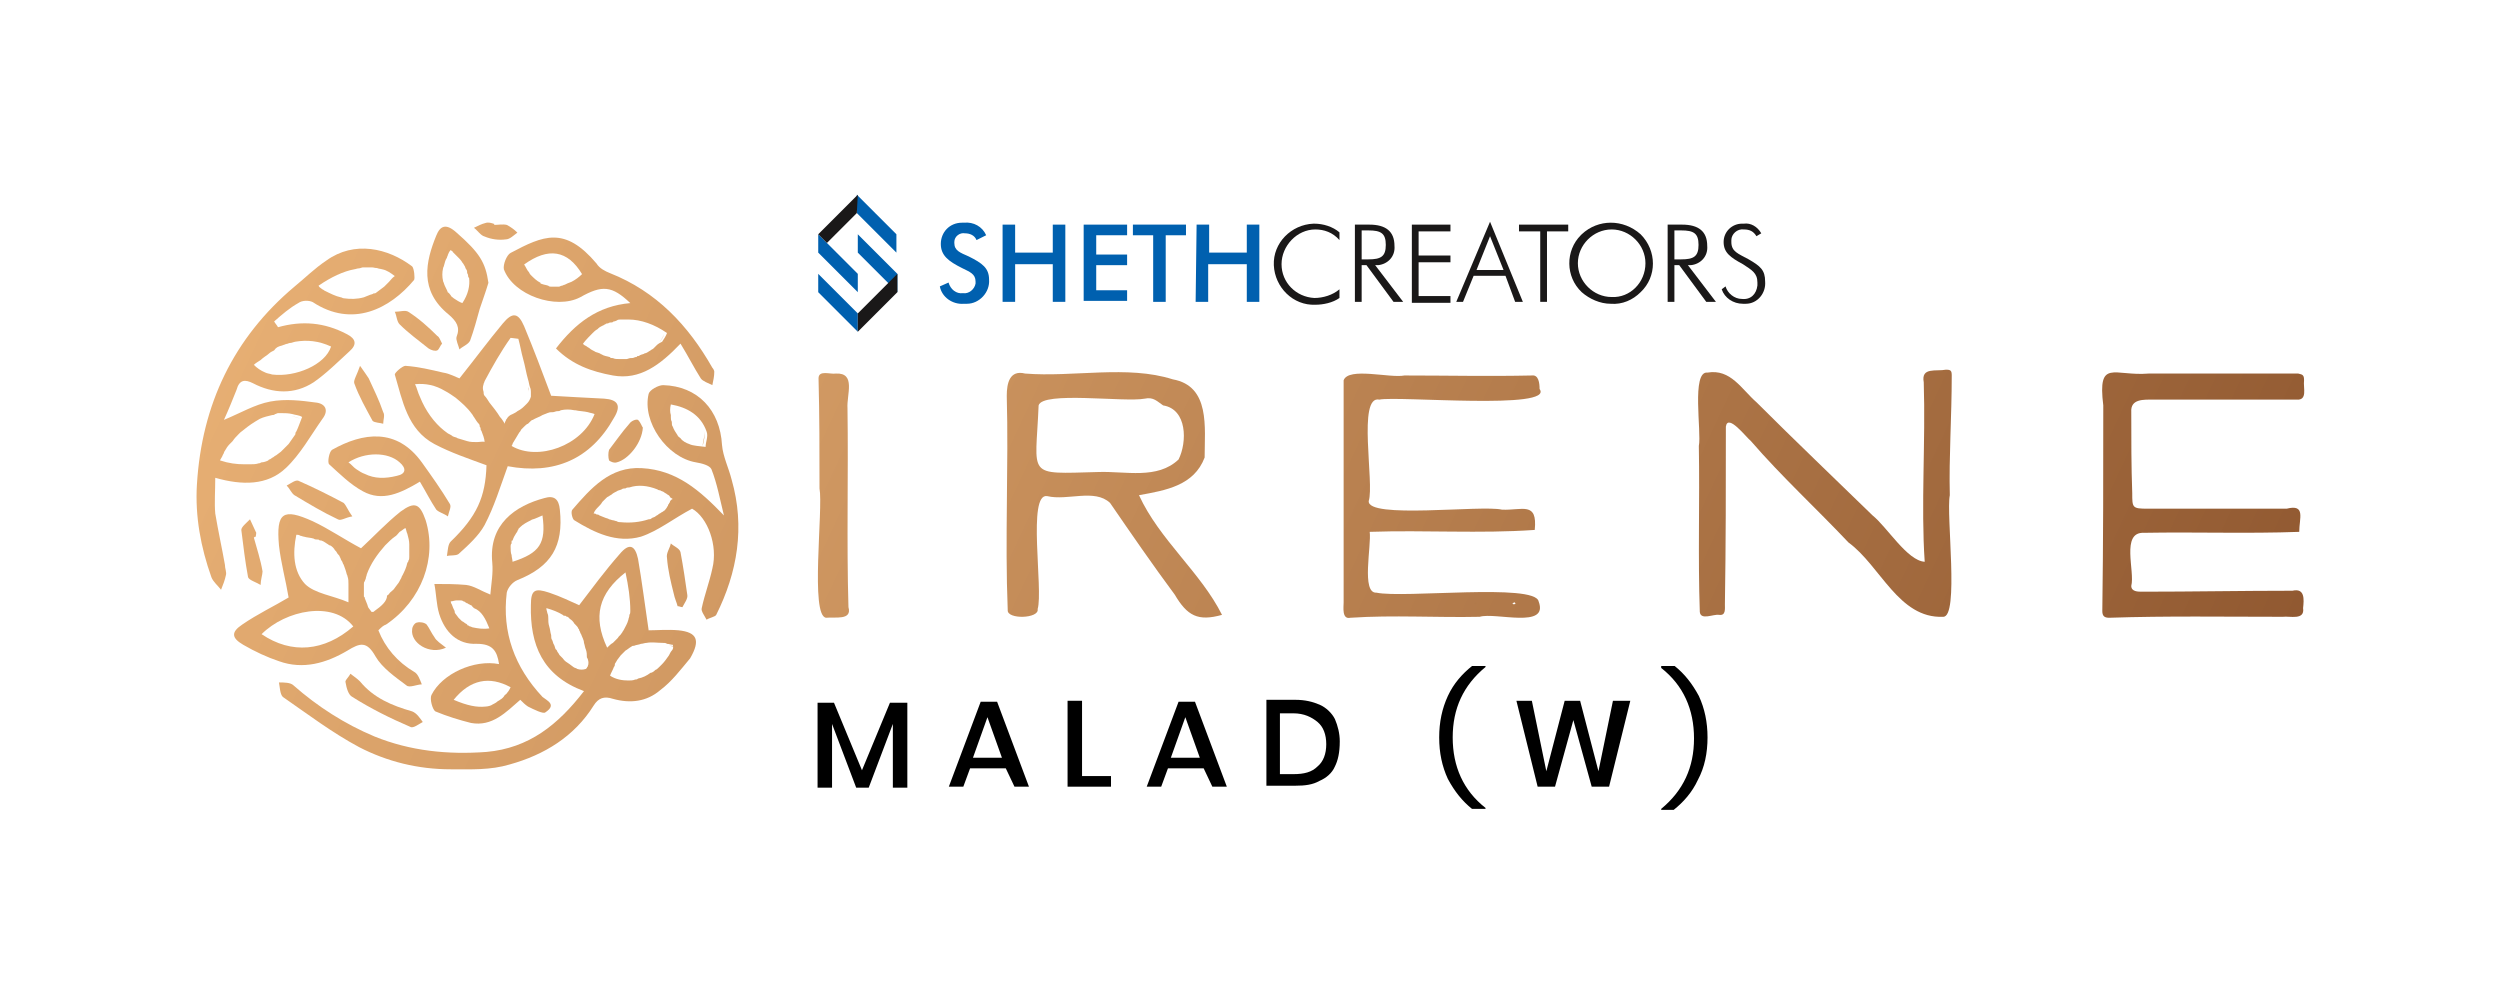 <?xml version="1.0" encoding="utf-8"?>
<!-- Generator: Adobe Illustrator 25.4.1, SVG Export Plug-In . SVG Version: 6.00 Build 0)  -->
<svg version="1.1" id="Layer_1" xmlns="http://www.w3.org/2000/svg" xmlns:xlink="http://www.w3.org/1999/xlink" x="0px" y="0px"
	 viewBox="0 0 259 104" style="enable-background:new 0 0 259 104;" xml:space="preserve">
<style type="text/css">
	.st0{fill:#0060AF;}
	.st1{fill:#1A1818;}
	.st2{fill:url(#SVGID_1_);}
	.st3{fill:url(#SVGID_00000150794002208804934810000010318076418171169422_);}
	.st4{fill:url(#SVGID_00000174604449271824587530000000661830424733533339_);}
	.st5{fill:url(#SVGID_00000181781894755690552090000003444282797806674599_);}
	.st6{fill:url(#SVGID_00000183950524465036105040000000543256141380188860_);}
	.st7{fill:url(#SVGID_00000135683380347870181120000010351388220645785477_);}
	.st8{fill:url(#SVGID_00000060741800849126445610000018404305131009512124_);}
	.st9{fill:url(#SVGID_00000172413187435147798660000011041131195848970920_);}
	.st10{fill:url(#SVGID_00000100343895105372509350000016385224646330734246_);}
	.st11{fill:url(#SVGID_00000124149679309284752670000003563819345144610483_);}
	.st12{fill:url(#SVGID_00000027597857100104964700000002392686283076333727_);}
	.st13{fill:url(#SVGID_00000129172341788332956190000017909363899776803762_);}
	.st14{fill:url(#SVGID_00000165234468713832035950000006071056140303413648_);}
	.st15{fill:url(#SVGID_00000114042032161741084260000010933547487170026164_);}
	.st16{fill:url(#SVGID_00000114042215614968119780000006600139607058556551_);}
	.st17{fill:url(#SVGID_00000075873659994571195760000016457715022743298188_);}
	.st18{fill:url(#SVGID_00000125567299347010987570000001333850310740920452_);}
	.st19{fill:url(#SVGID_00000019652718573072212090000012322279187794091419_);}
	.st20{fill:url(#SVGID_00000134950127989478446040000014657210672763018392_);}
	.st21{fill:url(#SVGID_00000070084679153203826950000010361359484352823472_);}
	.st22{fill:url(#SVGID_00000021083721855718296120000001007593500153026981_);}
	.st23{fill:url(#SVGID_00000090985671076230002020000015837256123054463631_);}
	.st24{fill:url(#SVGID_00000063630982601203106070000001189604949496967359_);}
	.st25{fill:url(#SVGID_00000117644271227865802840000014432234198316722585_);}
	.st26{fill:url(#SVGID_00000004507053128953565200000012392300562637105816_);}
	.st27{fill:url(#SVGID_00000170255639231740011440000005889824838379272360_);}
	.st28{fill:url(#SVGID_00000039825895843109938560000003184927580557283519_);}
	.st29{fill:url(#SVGID_00000125566749888699116110000015793355603884502200_);}
	.st30{fill:url(#SVGID_00000170969655099007670180000006124116053779513241_);}
	.st31{fill:url(#SVGID_00000111905936030623569590000012653239137552317107_);}
	.st32{fill:url(#SVGID_00000032642070575860138850000008941811172475920514_);}
	.st33{fill:url(#SVGID_00000165927095267061298380000016127660920694584754_);}
	.st34{fill:url(#SVGID_00000088838126079074047240000017549207246892746641_);}
	.st35{fill:url(#SVGID_00000132770116584519074710000017460109991221687425_);}
	.st36{fill:url(#SVGID_00000142874411051927605500000012372002379568951980_);}
	.st37{fill:url(#SVGID_00000062160115553088808530000008562243322323183265_);}
	.st38{fill:url(#SVGID_00000107582973413065192240000002199554282562581158_);}
	.st39{fill:url(#SVGID_00000062155509978459240480000014923780971438319516_);}
	.st40{fill:url(#SVGID_00000093167384772400175380000012186341330068938641_);}
	.st41{fill:url(#SVGID_00000094592363427108897140000002926185830385866635_);}
</style>
<g>
	<g id="Group_10" transform="translate(-92.532 -35.929)">
		<g>
			<path id="Path_29" class="st0" d="M185.4,62.1v-1.9l-4.1-4.1V58L185.4,62.1z"/>
			<path id="Path_30" class="st0" d="M181.4,64.3l-4.1-4.1v1.9l4.1,4.1V64.3z"/>
			<path id="Path_31" class="st1" d="M181.4,56.1l-4.1,4.1l0.9,0.9l3.1-3.1L181.4,56.1z"/>
			<path id="Path_32" class="st0" d="M177.3,64.3v1.9l4.1,4.1v-1.9L177.3,64.3z"/>
			<path id="Path_33" class="st0" d="M181.4,62.1l4.1,4.1v-1.9l-4.1-4.1V62.1z"/>
			<path id="Path_34" class="st1" d="M181.4,70.3l4.1-4.1v-1.9l-4.1,4.1V70.3z"/>
		</g>
		<g>
			<path id="Path_35" class="st0" d="M190.8,65.2c0.2,0.7,0.8,1.2,1.5,1.1c0.6,0.1,1.2-0.4,1.3-1c0-0.1,0-0.1,0-0.2
				c0-0.8-0.6-1-1.4-1.4c-1.4-0.7-2.2-1.3-2.2-2.5c0-1.2,0.9-2.2,2.2-2.2c0.1,0,0.1,0,0.2,0c1-0.1,1.9,0.4,2.3,1.3l-1,0.5
				c-0.2-0.5-0.7-0.7-1.2-0.7c-0.5-0.1-1.1,0.3-1.1,0.9c0,0.1,0,0.1,0,0.1c0,0.8,0.6,1,1.5,1.4c1.4,0.7,2.1,1.2,2.1,2.4
				c0.1,1.3-1,2.5-2.3,2.5c-0.1,0-0.3,0-0.3,0c-1.2,0.1-2.3-0.7-2.5-1.8L190.8,65.2z"/>
			<path id="Path_36" class="st0" d="M196.4,59.2h1.3v2.9h3.9v-2.9h1.3v8h-1.3v-3.9h-3.9v3.9h-1.3V59.2z"/>
			<path id="Path_37" class="st0" d="M204.8,59.2h4.5v1.1h-3.2v2h3.2v1.1h-3.2v2.6h3.2v1.1h-4.5V59.2z"/>
			<path id="Path_38" class="st0" d="M213.3,67.2H212v-6.9h-2.1v-1.1h5.5v1.1h-2.1L213.3,67.2z"/>
			<path id="Path_39" class="st0" d="M216.5,59.2h1.3v2.9h3.9v-2.9h1.3v8h-1.3v-3.9h-4v3.9h-1.3L216.5,59.2L216.5,59.2z"/>
			<path id="Path_40" class="st1" d="M228.8,59.7c-1.9,0-3.5,1.7-3.5,3.6c0,1.9,1.5,3.4,3.4,3.5c0.9,0,1.9-0.3,2.6-0.9v0.9
				c-0.7,0.5-1.7,0.7-2.5,0.7c-2.3,0.1-4.2-1.8-4.3-4.1c-0.1-2.3,1.8-4.2,4.1-4.3c0.1,0,0.1,0,0.1,0c0.9,0,1.9,0.3,2.6,0.9v0.8
				C230.6,60,229.7,59.7,228.8,59.7z"/>
			<path id="Path_41" class="st1" d="M236.9,67.2l-2.8-3.8h-0.5v3.8h-0.7v-8h1.5c1.7,0,2.6,0.7,2.6,2.2c0.1,1.1-0.7,1.9-1.7,2
				c-0.1,0-0.2,0-0.3,0l2.9,3.8H236.9z M233.6,62.8h0.7c1.3,0,1.8-0.3,1.8-1.5c0-1.2-0.5-1.5-1.8-1.5h-0.7V62.8z"/>
			<path id="Path_42" class="st1" d="M238.8,59.2h4v0.7h-3.3v2.5h3.3v0.7h-3.3v3.5h3.3v0.7h-4V59.2z"/>
			<path id="Path_43" class="st1" d="M246.9,58.9l3.4,8.3h-0.8l-1-2.7h-3.3l-1.1,2.7h-0.7L246.9,58.9z M248.3,63.9l-1.4-3.5
				l-1.4,3.5H248.3z"/>
			<path id="Path_44" class="st1" d="M252.1,59.9h-2.2v-0.7h5.1v0.7h-2.2v7.3h-0.7L252.1,59.9z"/>
			<path id="Path_45" class="st1" d="M262.5,66.2c-0.8,0.8-1.9,1.3-3.1,1.2c-1.1,0-2.2-0.5-3-1.2c-1.7-1.6-1.7-4.3-0.1-5.9l0.1-0.1
				c1.7-1.6,4.3-1.6,6.1,0C264.2,61.9,264.2,64.6,262.5,66.2C262.5,66.2,262.5,66.2,262.5,66.2z M263,63.2c0-1.9-1.6-3.5-3.5-3.5
				c-1.9,0-3.5,1.6-3.5,3.5c0,1.9,1.6,3.5,3.5,3.5C261.4,66.8,263,65.2,263,63.2L263,63.2L263,63.2z"/>
			<path id="Path_46" class="st1" d="M269.3,67.2l-2.8-3.8H266v3.8h-0.7v-8h1.5c1.7,0,2.6,0.7,2.6,2.2c0.1,1.1-0.7,1.9-1.7,2
				c-0.1,0-0.2,0-0.3,0l2.9,3.8H269.3z M266,62.8h0.7c1.3,0,1.8-0.3,1.8-1.5c0-1.2-0.5-1.5-1.8-1.5H266V62.8z"/>
			<path id="Path_47" class="st1" d="M271.3,65.6c0.2,0.7,0.9,1.3,1.7,1.3c0.9,0.1,1.5-0.5,1.6-1.4c0-0.1,0-0.2,0-0.3
				c0-1-0.6-1.3-1.5-1.9c-1.3-0.7-2-1.2-2-2.3c0-1.1,0.9-1.9,1.9-1.9c0.1,0,0.1,0,0.2,0c0.7-0.1,1.4,0.3,1.8,1l-0.5,0.3
				c-0.3-0.5-0.7-0.7-1.3-0.7c-0.7-0.1-1.3,0.5-1.3,1.1c0,0.1,0,0.1,0,0.2c0,1,0.7,1.2,1.8,1.8c1.2,0.7,1.7,1.1,1.7,2.3
				c0.1,1.2-0.8,2.3-2,2.3c-0.1,0-0.2,0-0.3,0c-1,0-1.9-0.6-2.2-1.5L271.3,65.6z"/>
		</g>
	</g>
	<g>
		<g>
			
				<linearGradient id="SVGID_1_" gradientUnits="userSpaceOnUse" x1="22.012" y1="133.197" x2="235.228" y2="33.169" gradientTransform="matrix(1 0 0 -1 0 106)">
				<stop  offset="0" style="stop-color:#F2BA7C"/>
				<stop  offset="1" style="stop-color:#915931"/>
			</linearGradient>
			<path class="st2" d="M202,51.3c-0.4,2,1,12.7-0.7,12.6c-4.6,0.2-6.5-5.3-9.8-7.7c-3.3-3.5-6.9-6.8-10.1-10.5
				c-0.5-0.4-2.4-2.9-2.6-1.5c0,6.1,0,12.2-0.1,18.4c0,0.5,0.1,1.2-0.6,1.1c-0.6-0.1-1.9,0.6-2-0.3c-0.2-5.7,0-11.5-0.1-17.2
				c0.3-1.4-0.8-7.8,0.9-7.6c2.4-0.4,3.5,1.7,5.1,3.1c4,4,8,7.8,12,11.7c1.5,1.2,3.6,4.7,5.4,4.8c-0.4-5.8,0.1-12.4-0.1-18.6
				c-0.3-1.6,1.3-1.1,2.3-1.3c0.5,0,0.6,0.1,0.6,0.6C202.2,43.2,201.9,47.4,202,51.3L202,51.3z"/>
			
				<linearGradient id="SVGID_00000119812428753638299150000016128021707574567870_" gradientUnits="userSpaceOnUse" x1="9.859" y1="102.997" x2="225.055" y2="2.041" gradientTransform="matrix(1 0 0 -1 0 106)">
				<stop  offset="0" style="stop-color:#F2BA7C"/>
				<stop  offset="1" style="stop-color:#915931"/>
			</linearGradient>
			<path style="fill:url(#SVGID_00000119812428753638299150000016128021707574567870_);" d="M118,51.3c2.1,4.6,6.4,8,8.6,12.4
				c-2.5,0.7-3.6,0.1-4.9-2.1c-2.3-3.1-4.5-6.3-6.7-9.5c-1.6-1.5-4.4-0.2-6.5-0.7c-2.1-0.4-0.4,9.7-1,11.7c0.2,1-3.2,1.1-3.1,0.1
				c-0.3-7.4,0.1-14.9-0.1-22.2c0-1.3,0.3-2.7,1.9-2.3c5,0.4,10.6-0.9,15.3,0.6c3.9,0.7,3.3,5,3.3,8.1
				C123.7,50.3,120.8,50.8,118,51.3z M113.8,48.9C113.8,48.9,113.8,48.9,113.8,48.9c2.8-0.1,6.1,0.8,8.3-1.3
				c0.9-1.8,0.9-5.2-1.6-5.6c-0.6-0.4-1-0.9-1.9-0.7c-2.1,0.4-10.6-0.8-11,0.7C107.3,49.5,106.2,49.1,113.8,48.9z"/>
			
				<linearGradient id="SVGID_00000025427938502658442020000011949233926492679305_" gradientUnits="userSpaceOnUse" x1="26.922" y1="149.184" x2="241.183" y2="48.666" gradientTransform="matrix(1 0 0 -1 0 106)">
				<stop  offset="0" style="stop-color:#F2BA7C"/>
				<stop  offset="1" style="stop-color:#915931"/>
			</linearGradient>
			<path style="fill:url(#SVGID_00000025427938502658442020000011949233926492679305_);" d="M238.2,55.1c-5.4,0.2-10.7,0-16.1,0.1
				c-2.4-0.1-0.9,4-1.3,5.5c0,0.6,0.7,0.6,1.1,0.6c5.2,0,10.4-0.1,15.6-0.1c1.3-0.3,1.2,0.9,1.1,1.8c0.2,1.3-1.4,0.8-2.1,0.9
				c-6,0-12-0.1-18,0.1c-0.5,0-0.7-0.2-0.7-0.7c0.1-7.1,0.1-14.2,0.1-21.3c-0.6-4.9,1.1-3,4.7-3.3c5.2,0,10.4,0,15.5,0
				c0.5,0.1,0.6,0.2,0.6,0.7c-0.1,0.8,0.4,2.1-0.8,2c-4.9,0-9.8,0-14.8,0c-1,0-2.4-0.1-2.3,1.3c0,2.8,0,5.6,0.1,8.4
				c0,1.5,0,1.6,1.6,1.6c4.8,0,9.7,0,14.4,0C238.9,52.2,238.2,53.7,238.2,55.1z"/>
			
				<linearGradient id="SVGID_00000062897361798197700590000016427961518142484893_" gradientUnits="userSpaceOnUse" x1="15.431" y1="117.351" x2="229.567" y2="16.892" gradientTransform="matrix(1 0 0 -1 0 106)">
				<stop  offset="0" style="stop-color:#F2BA7C"/>
				<stop  offset="1" style="stop-color:#915931"/>
			</linearGradient>
			<path style="fill:url(#SVGID_00000062897361798197700590000016427961518142484893_);" d="M159,54.9c-5.7,0.4-11.4,0-17.1,0.2
				c0.2,1.4-0.9,6.4,0.7,6.3c2.8,0.6,16.4-1,16.8,0.9c1.1,2.9-4.5,1.1-6.1,1.6c-4.5,0.1-8.9-0.2-13.4,0.1c-0.9,0.2-0.7-1.1-0.7-1.6
				c0-7.7,0-15.3,0-23c0.5-1.4,4.8-0.2,6.3-0.5c4.4,0,8.8,0.1,13.2,0c0.7-0.1,0.8,0.8,0.8,1.4c1.6,2.2-14.7,0.7-16.6,1.1
				c-2.3-0.5-0.5,8.7-1.1,10.5c-0.2,1.9,11.7,0.4,13.8,0.9C157.7,52.9,159.3,51.9,159,54.9z M157,62.5c-0.1-0.1-0.1-0.1-0.1-0.1
				c-0.1,0-0.1,0.1-0.2,0.1c0,0.1,0.1,0.1,0.1,0.1C156.9,62.6,157,62.6,157,62.5z"/>
			
				<linearGradient id="SVGID_00000109026700491025418950000003689113499210337168_" gradientUnits="userSpaceOnUse" x1="6.712" y1="91.971" x2="221.597" y2="-8.839" gradientTransform="matrix(1 0 0 -1 0 106)">
				<stop  offset="0" style="stop-color:#F2BA7C"/>
				<stop  offset="1" style="stop-color:#915931"/>
			</linearGradient>
			<path style="fill:url(#SVGID_00000109026700491025418950000003689113499210337168_);" d="M84.9,50.6c0-3.8,0-7.6-0.1-11.4
				c0-0.9,1.2-0.4,1.8-0.5c2.1-0.1,1.1,2.2,1.2,3.6c0.1,6.9-0.1,13.8,0.1,20.6c0.4,1.4-1.4,1-2.3,1.1C83.9,63.9,85.3,52.7,84.9,50.6
				L84.9,50.6z"/>
			
				<linearGradient id="SVGID_00000048493998142775754510000000930240673054571650_" gradientUnits="userSpaceOnUse" x1="7.621" y1="111.663" x2="223.28" y2="10.489" gradientTransform="matrix(1 0 0 -1 0 106)">
				<stop  offset="0" style="stop-color:#F2BA7C"/>
				<stop  offset="1" style="stop-color:#915931"/>
			</linearGradient>
			<path style="fill:url(#SVGID_00000048493998142775754510000000930240673054571650_);" d="M153,62.5c-0.1,0-0.1,0.1-0.2,0.1
				c0,0-0.1-0.1-0.1-0.1c0.1,0,0.1-0.1,0.2-0.1C153,62.4,153,62.5,153,62.5z"/>
		</g>
	</g>
	<g>
		
			<linearGradient id="SVGID_00000133526222927469516870000002282050232997644701_" gradientUnits="userSpaceOnUse" x1="-6.549" y1="80.16" x2="233.171" y2="-32.301" gradientTransform="matrix(1 0 0 -1 0 106)">
			<stop  offset="0" style="stop-color:#F2BA7C"/>
			<stop  offset="1" style="stop-color:#915931"/>
		</linearGradient>
		<path style="fill:url(#SVGID_00000133526222927469516870000002282050232997644701_);" d="M42.7,27.6c-2.5-1.9-6-2.7-8.9-0.6
			c-1.2,0.8-2.2,1.8-3.3,2.7c-6.3,5.3-9.6,12.2-10.1,20.5c-0.2,3.3,0.4,6.5,1.5,9.6c0.2,0.5,0.7,0.9,1,1.3c0.2-0.5,0.4-1,0.5-1.5
			c0.1-0.3-0.1-0.7-0.1-1.1c-0.3-1.7-0.7-3.5-1-5.3c-0.1-1.1,0-2.3,0-3.7c2.8,0.8,5.4,0.8,7.3-1c1.5-1.4,2.6-3.4,3.8-5.1
			c0.7-0.9,0.3-1.6-0.7-1.7c-1.5-0.2-3.1-0.4-4.7-0.1c-1.6,0.3-3.1,1.2-4.8,1.9c0.5-1.1,0.9-2.1,1.3-3.1c0.3-1.1,0.9-1.1,1.7-0.7
			c2.1,1.1,4.3,1.2,6.3-0.1c1.3-0.9,2.5-2.1,3.7-3.2c0.8-0.7,0.7-1.3-0.3-1.8c-2.3-1.2-4.6-1.4-7.1-0.7c-0.1-0.2-0.3-0.4-0.4-0.6
			c0.8-0.7,1.6-1.4,2.5-1.9c0.4-0.3,1.1-0.3,1.5-0.1c4.1,2.7,8,0.7,10.5-2.3C43,28.8,42.9,27.8,42.7,27.6z M23.1,47.1
			c0.1-0.1,0.1-0.3,0.2-0.4c0.1-0.2,0.3-0.5,0.5-0.7c0.1-0.1,0.2-0.2,0.3-0.3c0.2-0.3,0.4-0.5,0.6-0.7c0.1-0.1,0.1-0.1,0.2-0.2
			c0.5-0.4,1-0.8,1.5-1.1c0.2-0.1,0.3-0.2,0.5-0.3c0.4-0.2,0.9-0.3,1.3-0.4c0.1,0,0.2,0,0.3-0.1c0.1,0,0.2-0.1,0.3-0.1s0.3,0,0.4,0
			c0.3,0,0.7,0,1.1,0.1c0.3,0.1,0.7,0.1,1,0.3c-0.2,0.5-0.4,1.1-0.6,1.5c-0.1,0.1-0.1,0.2-0.1,0.3c-0.2,0.3-0.5,0.7-0.7,1
			c-0.1,0.1-0.1,0.1-0.2,0.2c-0.2,0.2-0.4,0.4-0.6,0.6c-0.1,0.1-0.3,0.2-0.4,0.3c-0.1,0.1-0.2,0.1-0.3,0.2c-0.1,0.1-0.2,0.1-0.3,0.2
			c-0.1,0.1-0.3,0.1-0.3,0.2c-0.2,0.1-0.5,0.2-0.7,0.2c-0.1,0-0.1,0.1-0.3,0.1c-0.3,0.1-0.6,0.1-0.9,0.1c-0.2,0-0.4,0-0.6,0
			c-0.8,0-1.6-0.1-2.5-0.4C22.8,47.6,23,47.4,23.1,47.1z M29.2,35.8c0.5-0.2,0.9-0.3,1.4-0.4c1.2-0.2,2.4-0.1,3.7,0.5
			c-0.6,1.9-3.7,3.2-6.1,2.9c-0.3-0.1-0.5-0.1-0.7-0.2l0,0c-0.5-0.2-0.9-0.5-1.2-0.8l0,0c0.2-0.2,0.4-0.3,0.7-0.5
			c0.3-0.3,0.7-0.5,0.9-0.7c0.1-0.1,0.3-0.2,0.5-0.3C28.6,36,28.8,35.9,29.2,35.8z M40.3,29.2c-0.1,0.1-0.2,0.2-0.3,0.3
			c-0.1,0.1-0.1,0.1-0.2,0.2c-0.3,0.2-0.5,0.4-0.8,0.6c-0.1,0.1-0.2,0.1-0.3,0.1c-0.1,0.1-0.3,0.1-0.5,0.2c-0.2,0.1-0.3,0.1-0.5,0.2
			C37,31,36.3,31,35.6,30.9c-0.1,0-0.2-0.1-0.3-0.1c-0.5-0.1-1.1-0.4-1.7-0.7c-0.1-0.1-0.2-0.1-0.3-0.2s-0.2-0.1-0.3-0.3
			c1.3-0.9,2.6-1.5,3.7-1.7c0.1,0,0.3-0.1,0.5-0.1c0.1,0,0.3-0.1,0.4-0.1c0.3,0,0.6,0,0.9,0c0.3,0,0.7,0.1,1.1,0.2
			c0.5,0.1,0.9,0.4,1.3,0.7C40.6,28.8,40.5,29,40.3,29.2z"/>
		
			<linearGradient id="SVGID_00000015333867210279433030000017655707812444018599_" gradientUnits="userSpaceOnUse" x1="-11.905" y1="68.743" x2="227.814" y2="-43.718" gradientTransform="matrix(1 0 0 -1 0 106)">
			<stop  offset="0" style="stop-color:#F2BA7C"/>
			<stop  offset="1" style="stop-color:#915931"/>
		</linearGradient>
		<path style="fill:url(#SVGID_00000015333867210279433030000017655707812444018599_);" d="M70.3,65.3c-1.1-0.1-2.3,0-3.1,0
			c-0.4-2.7-0.7-5.1-1.1-7.4c-0.3-1.4-0.9-1.7-1.9-0.5c-1.5,1.7-2.9,3.6-4.2,5.3c-0.9-0.4-1.9-0.9-3.1-1.3c-1.5-0.5-1.9-0.3-1.9,1.3
			c-0.1,4.1,1.2,7.3,5.5,8.9c-2.7,3.5-5.7,5.9-10.1,6.3c-4,0.3-7.9-0.1-11.6-1.6c-3.1-1.3-5.9-3.1-8.4-5.3c-0.3-0.3-1-0.3-1.5-0.3
			c0.1,0.5,0.1,1.2,0.4,1.5c2.6,1.8,5.1,3.7,7.9,5.2c2.9,1.5,6.1,2.3,9.5,2.3c2.1,0,4.1,0.1,6.1-0.5c3.6-1,6.7-2.9,8.7-6.1
			c0.5-0.8,1.1-1,2-0.7c1.8,0.5,3.5,0.3,4.9-0.9c1.2-0.9,2.1-2.1,3.1-3.3C72.6,66.3,72.2,65.5,70.3,65.3z M60.9,69
			c0,0.1-0.1,0.1-0.1,0.2c0,0,0,0-0.1,0.1c-0.3,0.1-0.6,0.1-0.9,0c-0.1-0.1-0.3-0.1-0.4-0.2c-0.1-0.1-0.3-0.2-0.4-0.3
			c-0.3-0.2-0.5-0.3-0.7-0.6c-0.1-0.1-0.2-0.2-0.3-0.3c-0.1-0.1-0.1-0.2-0.2-0.3c-0.1-0.1-0.1-0.3-0.2-0.3c-0.1-0.1-0.1-0.3-0.2-0.5
			c-0.1-0.1-0.1-0.3-0.2-0.5c-0.1-0.1-0.1-0.3-0.1-0.5c-0.1-0.3-0.1-0.6-0.2-0.9c-0.1-0.3-0.1-0.6-0.1-0.9c0-0.1,0-0.3-0.1-0.5
			c0-0.1-0.1-0.3-0.1-0.5l0,0c0.7,0.2,1.2,0.4,1.7,0.7c0.1,0.1,0.1,0.1,0.3,0.1c0.1,0.1,0.1,0.1,0.2,0.1C58.9,64,59,64,59,64.1
			c0.2,0.1,0.4,0.3,0.5,0.5c0,0,0.1,0.1,0.1,0.1c0.1,0.1,0.3,0.3,0.3,0.4c0.1,0.1,0.1,0.1,0.1,0.2c0.1,0.1,0.1,0.3,0.2,0.4
			c0.1,0.3,0.3,0.6,0.3,0.9c0.1,0.3,0.1,0.5,0.2,0.7c0.1,0.3,0.1,0.5,0.1,0.8C61,68.4,61,68.8,60.9,69z M64.8,59.3
			c0.3,1.4,0.5,2.7,0.5,4c0,0.1,0,0.3-0.1,0.4c0,0.1,0,0.1,0,0.1c0,0.1-0.1,0.3-0.1,0.4c-0.1,0.4-0.3,0.7-0.5,1.1
			c-0.1,0.1-0.1,0.2-0.2,0.3c-0.1,0.2-0.3,0.3-0.4,0.5c-0.1,0.1-0.3,0.3-0.5,0.5l0,0c-0.2,0.1-0.4,0.3-0.6,0.5
			C61.4,63.9,62,61.5,64.8,59.3z M69.6,67.4c-0.1,0.1-0.2,0.3-0.3,0.5c-0.2,0.3-0.5,0.7-0.7,0.9c-0.1,0.1-0.2,0.2-0.3,0.3
			c-0.1,0.1-0.3,0.3-0.4,0.3c-0.1,0.1-0.3,0.3-0.5,0.3c-0.4,0.3-0.8,0.5-1.3,0.6c-0.1,0.1-0.2,0.1-0.3,0.1c-0.2,0.1-0.5,0.1-0.7,0.1
			c-0.6,0-1.3-0.1-1.9-0.5c0.1-0.3,0.3-0.6,0.4-0.9c0.1-0.1,0.1-0.2,0.1-0.3c0-0.1,0.1-0.1,0.1-0.2c0.1-0.1,0.1-0.2,0.2-0.3
			c0.1-0.1,0.2-0.3,0.3-0.4c0.1-0.1,0.1-0.1,0.2-0.2c0.1-0.1,0.2-0.2,0.3-0.3c0.2-0.1,0.4-0.3,0.6-0.4c0.1-0.1,0.2-0.1,0.3-0.1
			c0.2-0.1,0.5-0.1,0.7-0.2c0.2,0,0.4-0.1,0.6-0.1c0.5-0.1,1.1,0,1.6,0c0.2,0,0.4,0,0.5,0.1c0.2,0,0.4,0.1,0.6,0.1l0,0
			C69.8,67.1,69.7,67.3,69.6,67.4z"/>
		
			<linearGradient id="SVGID_00000051343065816263037480000000531653525122975148_" gradientUnits="userSpaceOnUse" x1="-3.757" y1="86.112" x2="235.963" y2="-26.349" gradientTransform="matrix(1 0 0 -1 0 106)">
			<stop  offset="0" style="stop-color:#F2BA7C"/>
			<stop  offset="1" style="stop-color:#915931"/>
		</linearGradient>
		<path style="fill:url(#SVGID_00000051343065816263037480000000531653525122975148_);" d="M62.6,41.3c-1.9-0.1-3.9-0.2-5.5-0.3
			c-0.9-2.4-1.8-4.8-2.8-7.2c-0.6-1.4-1.2-1.5-2.2-0.3c-1.5,1.8-2.9,3.7-4.5,5.7c-0.3-0.1-1-0.5-1.7-0.6c-1.3-0.3-2.5-0.6-3.9-0.7
			c-0.3,0-1.1,0.7-1.1,0.9c0.8,2.7,1.3,5.7,4.1,7.2c1.7,0.9,3.5,1.5,5.4,2.2c-0.1,3.3-1,5.3-3.7,7.9c-0.3,0.3-0.3,0.9-0.4,1.5
			c0.4-0.1,0.9,0,1.2-0.2c1-0.9,2.1-1.9,2.7-3c1-1.9,1.6-3.9,2.4-6.1c4.8,0.9,8.6-0.7,11-5C64.4,42,64,41.4,62.6,41.3z M49.4,45.8
			c-0.3,0-0.7,0-1-0.1c-0.3-0.1-0.7-0.2-1-0.3c-0.1-0.1-0.3-0.1-0.5-0.2c-0.1-0.1-0.3-0.2-0.5-0.3c-0.1-0.1-0.3-0.2-0.4-0.3
			c-1-0.8-1.9-2-2.5-3.5c-0.2-0.4-0.3-0.9-0.5-1.3l0,0c1.1-0.1,2.1,0.1,3.1,0.7c0.4,0.2,0.8,0.5,1.1,0.7c0.6,0.5,1.2,1,1.7,1.7
			c0.1,0.1,0.1,0.2,0.2,0.3c0.2,0.3,0.3,0.5,0.5,0.7c0.1,0.1,0.1,0.2,0.1,0.3c0.1,0.1,0.1,0.2,0.1,0.3c0,0.1,0.1,0.1,0.1,0.2
			c0.1,0.3,0.3,0.7,0.3,1.1C50.1,45.7,49.7,45.8,49.4,45.8z M52.5,43.4c-0.1,0.1-0.1,0.1-0.1,0.2c-0.1,0.1-0.1,0.2-0.1,0.3
			c-0.2-0.3-0.3-0.5-0.5-0.7c-0.3-0.5-0.7-1-1.1-1.5c-0.2-0.3-0.3-0.5-0.5-0.7c-0.1-0.1-0.1-0.3-0.1-0.4c-0.1-0.3-0.1-0.5,0-0.8
			c0-0.1,0.1-0.2,0.1-0.3c0.8-1.5,1.7-3.1,2.7-4.5l0.8,0.1c0.2,0.7,0.3,1.4,0.5,2.1s0.3,1.4,0.5,2.1c0.1,0.3,0.1,0.5,0.2,0.8
			c0.1,0.2,0.1,0.4,0.1,0.5c0,0.1,0,0.2,0,0.3s0,0.1,0,0.2c-0.1,0.3-0.2,0.5-0.4,0.7l-0.1,0.1c-0.3,0.3-0.5,0.5-0.9,0.7
			c-0.1,0.1-0.3,0.2-0.5,0.3C52.8,43,52.6,43.2,52.5,43.4z M53,46.2L53,46.2c0.1-0.1,0.1-0.3,0.2-0.4c0.1-0.2,0.2-0.3,0.3-0.5
			c0.1-0.2,0.2-0.3,0.3-0.5c0.1-0.1,0.1-0.1,0.2-0.3c0.1-0.1,0.2-0.2,0.3-0.3c0.1-0.1,0.3-0.3,0.4-0.3c0.1-0.1,0.1-0.1,0.2-0.2
			c0.1-0.1,0.2-0.2,0.3-0.2c0.3-0.2,0.7-0.3,1-0.5c0.2-0.1,0.3-0.1,0.5-0.2s0.4-0.1,0.6-0.1c0.1,0,0.3-0.1,0.4-0.1s0.3,0,0.4-0.1
			c0.5-0.1,0.9-0.1,1.4,0c0,0,0.1,0,0.1,0c0.4,0.1,0.9,0.1,1.3,0.2c0.3,0.1,0.5,0.1,0.7,0.2C60.3,46.2,55.7,47.8,53,46.2z"/>
		
			<linearGradient id="SVGID_00000008857693564324170120000009466227553758697100_" gradientUnits="userSpaceOnUse" x1="-12.178" y1="68.162" x2="227.542" y2="-44.299" gradientTransform="matrix(1 0 0 -1 0 106)">
			<stop  offset="0" style="stop-color:#F2BA7C"/>
			<stop  offset="1" style="stop-color:#915931"/>
		</linearGradient>
		<path style="fill:url(#SVGID_00000008857693564324170120000009466227553758697100_);" d="M42.9,69.6c-1.7-1-3-2.5-3.7-4.3
			c0.3-0.3,0.5-0.5,0.8-0.6c3.7-2.5,5.3-6.9,4.1-10.8c-0.6-1.7-1.1-2-2.6-0.9c-1.5,1.2-2.8,2.6-4.1,3.8c-1.7-0.9-3.3-2-5-2.8
			c-3.1-1.4-3.8-0.9-3.5,2.5c0.2,1.8,0.7,3.6,1,5.4c-1.5,0.9-3.2,1.7-4.8,2.8c-1.2,0.8-1.1,1.4,0.1,2.1c1.2,0.7,2.5,1.3,3.7,1.7
			c2.5,0.9,4.9,0.2,7.1-1.1c1.3-0.8,2-1,2.9,0.6c0.7,1.2,2,2.1,3.2,3c0.3,0.3,1.1-0.1,1.6-0.1C43.5,70.4,43.3,69.8,42.9,69.6z
			 M30.7,55.4c0.1,0,0.3,0,0.4,0.1c0.1,0,0.3,0.1,0.4,0.1c0.3,0.1,0.7,0.1,1,0.2c0.1,0.1,0.3,0.1,0.5,0.1c0.1,0.1,0.2,0.1,0.3,0.1
			c0.3,0.1,0.5,0.3,0.7,0.4c0.1,0.1,0.1,0.1,0.2,0.1c0.2,0.1,0.4,0.3,0.5,0.5c0,0,0.1,0.1,0.1,0.1c0.1,0.1,0.1,0.2,0.2,0.3
			c0.1,0.1,0.2,0.2,0.2,0.3c0.1,0.1,0.1,0.3,0.2,0.4c0.1,0.1,0.1,0.3,0.2,0.4c0.1,0.3,0.2,0.5,0.3,0.9c0,0.1,0.1,0.2,0.1,0.3
			c0.1,0.3,0.1,0.5,0.1,0.8c0,0.1,0,0.2,0,0.3c0,0.5,0,1,0,1.6c-1.6-0.7-3.5-0.9-4.5-1.9C30.4,59.2,30.3,57.3,30.7,55.4z M27.1,65.7
			c2.5-2.5,7.4-3.5,9.5-0.8C33.6,67.5,30.2,67.8,27.1,65.7z M38.8,63.3c-0.1,0.1-0.1,0.1-0.3,0.1l0,0c-0.1-0.1-0.2-0.3-0.3-0.4
			c-0.1-0.1-0.1-0.3-0.2-0.5c-0.1-0.2-0.1-0.3-0.2-0.5c0-0.1,0-0.1-0.1-0.2c0-0.1,0-0.2,0-0.3c0-0.1,0-0.3,0-0.3c0-0.1,0-0.3,0-0.4
			c0-0.1,0-0.2,0-0.3c0-0.1,0-0.2,0.1-0.3c0-0.1,0.1-0.2,0.1-0.3c0-0.1,0.1-0.3,0.1-0.4c0.4-1.1,1.1-2.1,1.9-3
			c0.3-0.3,0.7-0.7,1-0.9c0.2-0.1,0.3-0.3,0.5-0.5c0.2-0.1,0.4-0.3,0.6-0.4c0.1,0.2,0.1,0.4,0.2,0.6c0.1,0.4,0.2,0.7,0.2,1.1
			c0,0.4,0,0.8,0,1.2c0,0,0,0,0,0.1l0,0c0,0.1,0,0.3-0.1,0.4l0,0c0,0.1,0,0.1-0.1,0.2c-0.1,0.5-0.3,0.9-0.5,1.3
			c-0.1,0.1-0.1,0.3-0.2,0.4c-0.1,0.2-0.2,0.4-0.3,0.5c-0.1,0.1-0.2,0.3-0.3,0.4c-0.1,0.2-0.3,0.3-0.5,0.5c-0.1,0.1-0.1,0.2-0.3,0.3
			C40.1,62.3,39.5,62.8,38.8,63.3z"/>
		
			<linearGradient id="SVGID_00000127752817841927886800000000916982530864773786_" gradientUnits="userSpaceOnUse" x1="-2.555" y1="88.674" x2="237.164" y2="-23.787" gradientTransform="matrix(1 0 0 -1 0 106)">
			<stop  offset="0" style="stop-color:#F2BA7C"/>
			<stop  offset="1" style="stop-color:#915931"/>
		</linearGradient>
		<path style="fill:url(#SVGID_00000127752817841927886800000000916982530864773786_);" d="M75.8,49.7c-0.3-1.2-0.9-2.4-1-3.6
			c-0.2-3.6-2.5-6.1-6.1-6.2c-0.5,0-1.4,0.5-1.5,0.9c-0.7,2.9,1.9,6.6,4.9,7.1c0.6,0.1,1.4,0.3,1.6,0.7c0.6,1.5,0.9,3.2,1.3,4.8
			c-2.5-2.6-4.9-4.7-8.5-4.9c-3.3-0.2-5.3,2.1-7.2,4.3c-0.2,0.2,0,1,0.2,1.1c2.1,1.3,4.4,2.4,6.9,1.7c1.8-0.6,3.4-1.9,5.3-2.9
			c1.6,0.9,2.7,3.8,2.1,6.2c-0.3,1.4-0.8,2.7-1.1,4.1c-0.1,0.3,0.3,0.8,0.5,1.2c0.3-0.2,0.9-0.3,1-0.5
			C76.4,59.3,77.2,54.6,75.8,49.7z M71.4,46c-0.3-0.1-0.7-0.3-0.9-0.6c-0.1-0.1-0.3-0.2-0.3-0.3c-0.2-0.3-0.4-0.6-0.5-0.9
			c-0.1-0.1-0.1-0.3-0.1-0.5c-0.1-0.2-0.1-0.3-0.1-0.5c0-0.1,0-0.1,0-0.2c-0.1-0.3-0.1-0.7,0-1.1c1.7,0.3,3.1,1.1,3.7,2.8
			c0.2,0.5-0.1,1.1-0.1,1.6C72.4,46.2,71.8,46.2,71.4,46z M69.4,52c0,0.1-0.1,0.1-0.1,0.2c-0.1,0.1-0.1,0.1-0.1,0.2
			c-0.1,0.1-0.1,0.2-0.2,0.3s-0.1,0.2-0.2,0.2c-0.1,0.1-0.1,0.1-0.3,0.2c-0.1,0.1-0.2,0.1-0.3,0.2c-0.1,0.1-0.2,0.1-0.3,0.2
			c-0.1,0.1-0.3,0.1-0.4,0.2c-0.1,0.1-0.2,0.1-0.3,0.1c-0.9,0.3-1.9,0.4-2.9,0.3c-0.1,0-0.3,0-0.4-0.1c-0.1,0-0.3-0.1-0.4-0.1
			s-0.3-0.1-0.4-0.1c-0.1-0.1-0.3-0.1-0.5-0.2c-0.2-0.1-0.3-0.1-0.5-0.2c-0.1-0.1-0.2-0.1-0.3-0.1c-0.1-0.1-0.2-0.1-0.3-0.1
			c0.1-0.3,0.3-0.5,0.5-0.7c0.1-0.1,0.3-0.3,0.4-0.5c0.1-0.1,0.1-0.1,0.1-0.1c0.1-0.1,0.1-0.1,0.2-0.2c0.1-0.1,0.1-0.1,0.1-0.1
			c0.1-0.1,0.1-0.1,0.3-0.2c0.1-0.1,0.2-0.1,0.3-0.2c0.1-0.1,0.3-0.2,0.5-0.3c0.1-0.1,0.3-0.1,0.5-0.2c0.1-0.1,0.3-0.1,0.4-0.1
			c0.1-0.1,0.3-0.1,0.4-0.1c0.9-0.3,1.9-0.2,2.9,0.2c0.1,0.1,0.3,0.1,0.3,0.1c0.1,0.1,0.3,0.1,0.4,0.2c0.1,0.1,0.2,0.1,0.3,0.2
			c0.1,0.1,0.3,0.1,0.3,0.3l0.3,0.2C69.6,51.7,69.4,51.9,69.4,52z"/>
		
			<linearGradient id="SVGID_00000120560230970260944210000002889956220072336317_" gradientUnits="userSpaceOnUse" x1="-10.264" y1="72.241" x2="229.455" y2="-40.22" gradientTransform="matrix(1 0 0 -1 0 106)">
			<stop  offset="0" style="stop-color:#F2BA7C"/>
			<stop  offset="1" style="stop-color:#915931"/>
		</linearGradient>
		<path style="fill:url(#SVGID_00000120560230970260944210000002889956220072336317_);" d="M56.2,72.2c-2.9-3.1-4.2-6.7-3.7-10.8
			c0.1-0.5,0.6-1.1,1.1-1.3c3.5-1.4,4.8-3.5,4.4-7.3c-0.1-1.1-0.6-1.5-1.6-1.2c-3,0.8-5.8,2.7-5.4,6.7c0.1,1.1-0.1,2.1-0.2,3.3
			c-1-0.4-1.7-0.9-2.5-1c-1.1-0.1-2.2-0.1-3.3-0.1c0.2,1,0.2,2.1,0.5,3.1c0.6,1.9,1.9,3.2,3.9,3.1c1.6,0,2.1,0.7,2.3,2.1
			c-2.6-0.5-5.9,1-7,3.2c-0.2,0.4,0.1,1.5,0.4,1.7c1.2,0.5,2.5,0.9,3.7,1.2c2.2,0.4,3.6-1.1,5.1-2.4c0.3,0.3,0.5,0.5,0.8,0.7
			c0.6,0.3,1.6,0.8,1.8,0.6C57.7,73,56.7,72.6,56.2,72.2z M52.9,56.6c0-0.1,0-0.2,0.1-0.3c0-0.1,0-0.1,0-0.2l0,0
			c0-0.1,0-0.1,0.1-0.1c0.1-0.3,0.2-0.5,0.4-0.8c0.1-0.1,0.1-0.1,0.1-0.2c0.1-0.1,0.1-0.1,0.1-0.2c0.1-0.1,0.1-0.1,0.2-0.2
			c0.3-0.3,0.7-0.5,1.1-0.7c0.1-0.1,0.3-0.1,0.5-0.2c0.2-0.1,0.5-0.2,0.7-0.3c0.4,2.9-0.3,3.9-3.1,4.8l0,0C53.1,58,53,57.7,53,57.5
			C52.9,57.3,52.9,56.9,52.9,56.6z M50.7,65.1c-0.7,0.1-1.2,0-1.7-0.1c-0.1,0-0.2-0.1-0.3-0.1c-0.1,0-0.1-0.1-0.2-0.1
			c-0.1,0-0.1-0.1-0.1-0.1c-0.1-0.1-0.2-0.1-0.3-0.2c-0.1-0.1-0.2-0.1-0.3-0.2c-0.1-0.1-0.2-0.2-0.3-0.3c-0.1-0.1-0.2-0.3-0.3-0.4
			c-0.1-0.1-0.1-0.2-0.1-0.3c-0.1-0.2-0.2-0.4-0.3-0.7c-0.1-0.1-0.1-0.3-0.1-0.3l0,0c0.2,0,0.4-0.1,0.6-0.1c0.1,0,0.3,0,0.4,0
			s0.2,0,0.3,0.1c0.1,0,0.1,0,0.2,0.1c0.1,0,0.1,0.1,0.2,0.1c0.1,0,0.1,0.1,0.2,0.1c0.1,0.1,0.3,0.1,0.3,0.2
			c0.1,0.1,0.1,0.1,0.2,0.2C49.9,63.3,50.3,64.1,50.7,65.1L50.7,65.1z M52.6,71.7c-0.1,0.1-0.1,0.2-0.3,0.3
			c-0.1,0.2-0.3,0.4-0.5,0.5c-0.1,0.1-0.2,0.1-0.3,0.2c-0.1,0.1-0.3,0.2-0.5,0.3c-0.1,0.1-0.5,0.2-0.7,0.2c-0.9,0.1-1.9-0.1-3.3-0.7
			c1.7-2.1,3.7-2.5,5.9-1.3C52.8,71.4,52.7,71.6,52.6,71.7z"/>
		
			<linearGradient id="SVGID_00000019671747617797770190000009400329758821975990_" gradientUnits="userSpaceOnUse" x1="3.237" y1="101.021" x2="242.957" y2="-11.44" gradientTransform="matrix(1 0 0 -1 0 106)">
			<stop  offset="0" style="stop-color:#F2BA7C"/>
			<stop  offset="1" style="stop-color:#915931"/>
		</linearGradient>
		<path style="fill:url(#SVGID_00000019671747617797770190000009400329758821975990_);" d="M73.8,38.1c-2.5-4.4-5.8-7.9-10.6-9.8
			c-0.5-0.2-1.1-0.5-1.4-1c-3.3-3.9-5.5-2.9-8.9-1.1c-0.4,0.2-0.8,1.2-0.7,1.7c1,2.7,5.4,4.2,7.9,2.9c2.3-1.3,3.3-1.2,5.2,0.6
			c-3.4,0.3-5.7,2.1-7.7,4.7c1.7,1.7,3.7,2.4,5.9,2.8c2.8,0.5,4.9-1.1,7-3.3c0.8,1.3,1.4,2.5,2.1,3.6c0.2,0.3,0.8,0.5,1.2,0.7
			c0.1-0.5,0.2-0.9,0.2-1.4C74,38.4,73.9,38.2,73.8,38.1z M59.2,29.2c-0.3,0.1-0.5,0.2-0.7,0.3c-0.1,0-0.2,0.1-0.3,0.1
			c-0.1,0-0.2,0.1-0.3,0.1c-0.1,0-0.2,0-0.3,0c-0.2,0-0.4,0-0.5,0c-0.1,0-0.2,0-0.3-0.1c-0.3-0.1-0.5-0.1-0.7-0.2
			c-0.1,0-0.1,0-0.1-0.1c-0.4-0.2-0.7-0.5-1-0.8c-0.1-0.1-0.1-0.1-0.2-0.3c-0.2-0.2-0.3-0.5-0.5-0.8c2.5-1.8,4.5-1.5,6,1
			C60,28.7,59.6,29,59.2,29.2z M68,35.8c-0.1,0.1-0.2,0.2-0.3,0.3c-0.1,0.1-0.2,0.1-0.3,0.2c-0.2,0.1-0.4,0.3-0.6,0.3
			c-0.1,0.1-0.3,0.1-0.5,0.2c-0.1,0.1-0.2,0.1-0.3,0.1C66,37,65.9,37,65.8,37c-0.2,0.1-0.3,0.1-0.5,0.1c-0.1,0-0.3,0.1-0.4,0.1
			c-0.1,0-0.1,0-0.3,0c-0.1,0-0.3,0-0.4,0c-0.3,0-0.5,0-0.7-0.1c-0.1,0-0.3,0-0.3-0.1c-0.3-0.1-0.6-0.1-0.9-0.3
			c-0.1,0-0.1-0.1-0.2-0.1c-0.2-0.1-0.4-0.1-0.5-0.2l0,0c-0.2-0.1-0.4-0.2-0.5-0.3c-0.1-0.1-0.2-0.1-0.3-0.2s-0.3-0.1-0.4-0.3l0,0
			c0.3-0.4,0.7-0.8,1-1.1c0.1-0.1,0.3-0.3,0.5-0.4c0,0,0.1-0.1,0.1-0.1c0.1-0.1,0.3-0.2,0.5-0.3c0.1,0,0.1-0.1,0.2-0.1
			c0.1-0.1,0.2-0.1,0.3-0.1c0.1-0.1,0.3-0.1,0.4-0.1c0.1,0,0.1-0.1,0.2-0.1c0.1,0,0.3-0.1,0.3-0.1c0.1-0.1,0.3-0.1,0.4-0.1
			c0.1,0,0.1,0,0.2,0c0,0,0.1,0,0.1,0c0.1,0,0.3,0,0.5,0c1.3,0,2.7,0.5,4,1.4c-0.1,0.3-0.3,0.6-0.5,0.9C68.2,35.6,68.1,35.7,68,35.8
			z"/>
		
			<linearGradient id="SVGID_00000179630361759679590750000017565851951472702628_" gradientUnits="userSpaceOnUse" x1="-6.909" y1="79.394" x2="232.811" y2="-33.068" gradientTransform="matrix(1 0 0 -1 0 106)">
			<stop  offset="0" style="stop-color:#F2BA7C"/>
			<stop  offset="1" style="stop-color:#915931"/>
		</linearGradient>
		<path style="fill:url(#SVGID_00000179630361759679590750000017565851951472702628_);" d="M46.6,52.2c-0.9-1.5-1.9-2.9-2.9-4.3
			c-2.6-3.6-6.1-3.1-9.3-1.3c-0.3,0.2-0.5,1.3-0.3,1.5c1.1,1,2.2,2.1,3.5,2.8c2,1.1,3.9,0.2,5.9-1c0.6,1,1.1,2,1.7,2.9
			c0.3,0.3,0.8,0.4,1.2,0.7C46.5,53,46.8,52.5,46.6,52.2z M41.1,49.3c-1.2,0.3-2.3,0.3-3.3-0.2c-0.3-0.1-0.6-0.3-0.9-0.5
			c-0.3-0.2-0.5-0.5-0.8-0.7c1.7-1.1,4.1-1.1,5.3,0C42.1,48.5,42.1,49.1,41.1,49.3z"/>
		
			<linearGradient id="SVGID_00000082328446101759196370000014388250326509885579_" gradientUnits="userSpaceOnUse" x1="1.575" y1="97.477" x2="241.294" y2="-14.984" gradientTransform="matrix(1 0 0 -1 0 106)">
			<stop  offset="0" style="stop-color:#F2BA7C"/>
			<stop  offset="1" style="stop-color:#915931"/>
		</linearGradient>
		<path style="fill:url(#SVGID_00000082328446101759196370000014388250326509885579_);" d="M47.3,24.1c-1.1-1-1.7-0.7-2.1,0.3
			c-1.1,2.7-1.8,5.7,1.3,8.2c0.8,0.7,1.2,1.3,0.8,2.3c-0.1,0.3,0.2,0.9,0.3,1.3c0.3-0.3,0.9-0.5,1.1-0.9c0.4-1.1,0.7-2.2,1-3.3
			c0.3-0.9,0.6-1.7,0.9-2.7C50.3,27.2,49.7,26.2,47.3,24.1z M47.9,31.4c-0.3-0.1-0.6-0.3-0.9-0.5c-0.1-0.1-0.3-0.2-0.3-0.3
			c-0.1-0.1-0.2-0.3-0.3-0.3c-0.1-0.3-0.3-0.6-0.4-0.9c0-0.1-0.1-0.2-0.1-0.3c-0.1-0.4-0.1-0.9,0-1.3c0-0.1,0.1-0.2,0.1-0.3
			c0.1-0.3,0.1-0.5,0.3-0.8c0-0.1,0.1-0.2,0.1-0.3c0.1-0.2,0.1-0.3,0.3-0.5l0.1,0.1c0.1,0,0.1,0.1,0.1,0.1c0.1,0.1,0.1,0.1,0.2,0.2
			c0.1,0.1,0.3,0.3,0.4,0.4c0.1,0.1,0.3,0.3,0.4,0.5c0.1,0.1,0.2,0.3,0.2,0.3c0.1,0.1,0.1,0.3,0.2,0.4l0,0c0.1,0.1,0.1,0.3,0.1,0.4
			c0.1,0.1,0.1,0.3,0.1,0.3c0,0.1,0,0.1,0.1,0.2C48.7,29.6,48.5,30.5,47.9,31.4z"/>
		
			<linearGradient id="SVGID_00000108304698662709634360000000866593912989484678_" gradientUnits="userSpaceOnUse" x1="-16.238" y1="59.508" x2="223.482" y2="-52.953" gradientTransform="matrix(1 0 0 -1 0 106)">
			<stop  offset="0" style="stop-color:#F2BA7C"/>
			<stop  offset="1" style="stop-color:#915931"/>
		</linearGradient>
		<path style="fill:url(#SVGID_00000108304698662709634360000000866593912989484678_);" d="M43.8,74.8c-0.4,0.2-1,0.7-1.3,0.5
			c-2.1-0.9-4.1-1.9-6-3.1c-0.4-0.2-0.6-0.9-0.7-1.5c-0.1-0.2,0.3-0.5,0.5-0.9c0.4,0.3,0.7,0.5,1,0.8c1.4,1.7,3.3,2.5,5.4,3.1
			C43.2,73.9,43.5,74.4,43.8,74.8z"/>
		
			<linearGradient id="SVGID_00000128473345738586658550000015411595924292843180_" gradientUnits="userSpaceOnUse" x1="-9.427" y1="74.025" x2="230.292" y2="-38.435" gradientTransform="matrix(1 0 0 -1 0 106)">
			<stop  offset="0" style="stop-color:#F2BA7C"/>
			<stop  offset="1" style="stop-color:#915931"/>
		</linearGradient>
		<path style="fill:url(#SVGID_00000128473345738586658550000015411595924292843180_);" d="M36.5,53.5c-0.7,0.1-1.2,0.5-1.5,0.3
			c-1.5-0.7-3-1.6-4.5-2.5c-0.3-0.2-0.5-0.7-0.8-1c0.4-0.2,0.9-0.6,1.2-0.5c1.6,0.7,3.2,1.5,4.7,2.3C35.9,52.4,36,52.8,36.5,53.5z"
			/>
		
			<linearGradient id="SVGID_00000083801775911342132990000006083937408159396755_" gradientUnits="userSpaceOnUse" x1="-12.658" y1="67.138" x2="227.061" y2="-45.323" gradientTransform="matrix(1 0 0 -1 0 106)">
			<stop  offset="0" style="stop-color:#F2BA7C"/>
			<stop  offset="1" style="stop-color:#915931"/>
		</linearGradient>
		<path style="fill:url(#SVGID_00000083801775911342132990000006083937408159396755_);" d="M27,60.6c-0.5-0.3-1.2-0.5-1.3-0.8
			c-0.3-1.6-0.5-3.3-0.7-4.9c0-0.3,0.5-0.7,0.9-1.1c0.2,0.4,0.4,0.9,0.6,1.3c0.1,0.1,0,0.3,0,0.5c-0.1,0-0.1,0-0.2,0.1
			c0.3,1.1,0.7,2.3,0.9,3.5C27.2,59.5,27,60.1,27,60.6z"/>
		
			<linearGradient id="SVGID_00000109000628099868182850000002632808933655665559_" gradientUnits="userSpaceOnUse" x1="-5.757" y1="81.848" x2="233.962" y2="-30.613" gradientTransform="matrix(1 0 0 -1 0 106)">
			<stop  offset="0" style="stop-color:#F2BA7C"/>
			<stop  offset="1" style="stop-color:#915931"/>
		</linearGradient>
		<path style="fill:url(#SVGID_00000109000628099868182850000002632808933655665559_);" d="M71.2,61.6c0.1,0.4-0.3,0.9-0.5,1.3
			c-0.2,0-0.3-0.1-0.5-0.1c-0.1-0.4-0.3-0.8-0.4-1.3c-0.3-1.2-0.6-2.4-0.7-3.7c-0.1-0.5,0.3-1,0.4-1.5c0.3,0.3,0.9,0.5,1,0.9
			C70.8,58.8,71,60.2,71.2,61.6z"/>
		
			<linearGradient id="SVGID_00000062877430504563378170000001802362465447474304_" gradientUnits="userSpaceOnUse" x1="-4.247" y1="85.067" x2="235.473" y2="-27.393" gradientTransform="matrix(1 0 0 -1 0 106)">
			<stop  offset="0" style="stop-color:#F2BA7C"/>
			<stop  offset="1" style="stop-color:#915931"/>
		</linearGradient>
		<path style="fill:url(#SVGID_00000062877430504563378170000001802362465447474304_);" d="M39.7,43.9c-0.3-0.1-0.9-0.1-1.1-0.3
			c-0.7-1.3-1.4-2.5-1.9-3.9c-0.1-0.3,0.3-0.9,0.6-1.8c0.5,0.7,0.7,1,0.9,1.3c0.5,1.1,1.1,2.3,1.5,3.5C39.9,43,39.7,43.5,39.7,43.9z
			"/>
		
			<linearGradient id="SVGID_00000001638682304871916910000010821749256403809928_" gradientUnits="userSpaceOnUse" x1="-0.744" y1="92.534" x2="238.975" y2="-19.927" gradientTransform="matrix(1 0 0 -1 0 106)">
			<stop  offset="0" style="stop-color:#F2BA7C"/>
			<stop  offset="1" style="stop-color:#915931"/>
		</linearGradient>
		<path style="fill:url(#SVGID_00000001638682304871916910000010821749256403809928_);" d="M45.8,35.6c-0.2,0.2-0.3,0.6-0.5,0.7
			s-0.6,0-0.9-0.2c-1-0.8-2.1-1.6-3-2.5c-0.3-0.3-0.3-0.9-0.5-1.3c0.5,0,1.1-0.2,1.4,0c1.1,0.7,2.1,1.6,3,2.5
			C45.5,34.9,45.6,35.2,45.8,35.6z"/>
		
			<linearGradient id="SVGID_00000014595214129085680300000003415334289652663480_" gradientUnits="userSpaceOnUse" x1="-1.332" y1="91.281" x2="238.387" y2="-21.18" gradientTransform="matrix(1 0 0 -1 0 106)">
			<stop  offset="0" style="stop-color:#F2BA7C"/>
			<stop  offset="1" style="stop-color:#915931"/>
		</linearGradient>
		<path style="fill:url(#SVGID_00000014595214129085680300000003415334289652663480_);" d="M66.6,44.3c-0.1,1.6-1.5,3.3-2.7,3.6
			c-0.3,0.1-0.7-0.1-0.8-0.2c-0.1-0.3-0.1-0.8,0-1.1c0.7-0.9,1.3-1.8,2.1-2.7c0.2-0.3,0.7-0.5,0.9-0.4
			C66.4,43.8,66.5,44.2,66.6,44.3z"/>
		
			<linearGradient id="SVGID_00000098901752248498319470000003144456829702251445_" gradientUnits="userSpaceOnUse" x1="-12.811" y1="66.812" x2="226.908" y2="-45.649" gradientTransform="matrix(1 0 0 -1 0 106)">
			<stop  offset="0" style="stop-color:#F2BA7C"/>
			<stop  offset="1" style="stop-color:#915931"/>
		</linearGradient>
		<path style="fill:url(#SVGID_00000098901752248498319470000003144456829702251445_);" d="M46.2,67.1c-1.7,0.8-3.7-0.5-3.5-1.9
			c0-0.3,0.3-0.7,0.5-0.7c0.3-0.1,0.8,0,1,0.2c0.3,0.4,0.5,0.9,0.8,1.3C45.2,66.4,45.7,66.7,46.2,67.1z"/>
		
			<linearGradient id="SVGID_00000072256448634608472510000009193735573868903600_" gradientUnits="userSpaceOnUse" x1="4.636" y1="104.002" x2="244.355" y2="-8.459" gradientTransform="matrix(1 0 0 -1 0 106)">
			<stop  offset="0" style="stop-color:#F2BA7C"/>
			<stop  offset="1" style="stop-color:#915931"/>
		</linearGradient>
		<path style="fill:url(#SVGID_00000072256448634608472510000009193735573868903600_);" d="M53.6,24.1c-0.4,0.3-0.8,0.7-1.2,0.7
			c-0.7,0.1-1.5,0-2.2-0.3c-0.4-0.1-0.7-0.6-1.1-0.9c0.4-0.2,0.8-0.4,1.2-0.5c0.3-0.1,0.6,0,0.9,0.1v0.1c0.4,0,0.9-0.1,1.3,0
			C52.9,23.5,53.3,23.8,53.6,24.1z"/>
		
			<linearGradient id="SVGID_00000103263549539359842660000010724064524919283099_" gradientUnits="userSpaceOnUse" x1="-6.521" y1="80.22" x2="233.198" y2="-32.241" gradientTransform="matrix(1 0 0 -1 0 106)">
			<stop  offset="0" style="stop-color:#F2BA7C"/>
			<stop  offset="1" style="stop-color:#915931"/>
		</linearGradient>
		<path style="fill:url(#SVGID_00000103263549539359842660000010724064524919283099_);" d="M31.2,43.4L31.2,43.4
			c-0.3-0.1-0.7-0.2-1-0.3C30.6,43.2,30.9,43.3,31.2,43.4z"/>
		
			<linearGradient id="SVGID_00000101802733318581228110000010825717046038881936_" gradientUnits="userSpaceOnUse" x1="-3.734" y1="86.161" x2="235.986" y2="-26.3" gradientTransform="matrix(1 0 0 -1 0 106)">
			<stop  offset="0" style="stop-color:#F2BA7C"/>
			<stop  offset="1" style="stop-color:#915931"/>
		</linearGradient>
		<path style="fill:url(#SVGID_00000101802733318581228110000010825717046038881936_);" d="M30.5,35.4c-0.5,0.1-0.9,0.2-1.4,0.4
			C29.6,35.6,30,35.4,30.5,35.4z"/>
		
			<linearGradient id="SVGID_00000018920887428784030870000011572683758899277718_" gradientUnits="userSpaceOnUse" x1="0.924" y1="96.09" x2="240.644" y2="-16.371" gradientTransform="matrix(1 0 0 -1 0 106)">
			<stop  offset="0" style="stop-color:#F2BA7C"/>
			<stop  offset="1" style="stop-color:#915931"/>
		</linearGradient>
		<path style="fill:url(#SVGID_00000018920887428784030870000011572683758899277718_);" d="M38.4,27.6c0.3,0,0.7,0.1,1.1,0.2
			C39.1,27.8,38.8,27.7,38.4,27.6z"/>
		
			<linearGradient id="SVGID_00000116945832045448132810000004158569014020372614_" gradientUnits="userSpaceOnUse" x1="-8.621" y1="75.743" x2="231.098" y2="-36.718" gradientTransform="matrix(1 0 0 -1 0 106)">
			<stop  offset="0" style="stop-color:#F2BA7C"/>
			<stop  offset="1" style="stop-color:#915931"/>
		</linearGradient>
		<path style="fill:url(#SVGID_00000116945832045448132810000004158569014020372614_);" d="M69.9,67L69.9,67L69.9,67
			c-0.2,0-0.4-0.1-0.6-0.1C69.5,66.9,69.7,66.9,69.9,67z"/>
		
			<linearGradient id="SVGID_00000030475188528534392660000010770210643863457711_" gradientUnits="userSpaceOnUse" x1="0.693" y1="95.597" x2="240.412" y2="-16.864" gradientTransform="matrix(1 0 0 -1 0 106)">
			<stop  offset="0" style="stop-color:#F2BA7C"/>
			<stop  offset="1" style="stop-color:#915931"/>
		</linearGradient>
		<path style="fill:url(#SVGID_00000030475188528534392660000010770210643863457711_);" d="M52.7,34.9c0.3,0.1,0.5,0.1,0.8,0.1l0,0
			L52.7,34.9z"/>
		
			<linearGradient id="SVGID_00000097460646243272360750000010293383360976491451_" gradientUnits="userSpaceOnUse" x1="-0.913" y1="92.174" x2="238.807" y2="-20.287" gradientTransform="matrix(1 0 0 -1 0 106)">
			<stop  offset="0" style="stop-color:#F2BA7C"/>
			<stop  offset="1" style="stop-color:#915931"/>
		</linearGradient>
		<path style="fill:url(#SVGID_00000097460646243272360750000010293383360976491451_);" d="M54.8,40.6c0-0.2,0-0.3-0.1-0.5
			c-0.1-0.3-0.1-0.5-0.2-0.8c0.1,0.3,0.1,0.5,0.2,0.8C54.7,40.2,54.8,40.4,54.8,40.6z"/>
		
			<linearGradient id="SVGID_00000133505320875839487220000000105982119284294286_" gradientUnits="userSpaceOnUse" x1="-1.803" y1="90.277" x2="237.917" y2="-22.184" gradientTransform="matrix(1 0 0 -1 0 106)">
			<stop  offset="0" style="stop-color:#F2BA7C"/>
			<stop  offset="1" style="stop-color:#915931"/>
		</linearGradient>
		<path style="fill:url(#SVGID_00000133505320875839487220000000105982119284294286_);" d="M55.3,43.4c0.7-0.4,1.4-0.7,2.1-0.9
			C56.6,42.8,55.9,43,55.3,43.4z"/>
		
			<linearGradient id="SVGID_00000157302623584434218660000014627553342699224710_" gradientUnits="userSpaceOnUse" x1="-0.929" y1="92.14" x2="238.791" y2="-20.321" gradientTransform="matrix(1 0 0 -1 0 106)">
			<stop  offset="0" style="stop-color:#F2BA7C"/>
			<stop  offset="1" style="stop-color:#915931"/>
		</linearGradient>
		<path style="fill:url(#SVGID_00000157302623584434218660000014627553342699224710_);" d="M61,42.7c-0.5-0.1-0.9-0.2-1.3-0.2
			C60,42.5,60.5,42.6,61,42.7z"/>
		
			<linearGradient id="SVGID_00000052809388419229978650000010840235073815139766_" gradientUnits="userSpaceOnUse" x1="-2.618" y1="88.539" x2="237.101" y2="-23.922" gradientTransform="matrix(1 0 0 -1 0 106)">
			<stop  offset="0" style="stop-color:#F2BA7C"/>
			<stop  offset="1" style="stop-color:#915931"/>
		</linearGradient>
		<path style="fill:url(#SVGID_00000052809388419229978650000010840235073815139766_);" d="M46.3,40.3c0.4,0.2,0.8,0.5,1.1,0.7
			C47.1,40.8,46.7,40.5,46.3,40.3z"/>
		
			<linearGradient id="SVGID_00000157297343381609334160000001439277952320264631_" gradientUnits="userSpaceOnUse" x1="-2.826" y1="88.096" x2="236.893" y2="-24.366" gradientTransform="matrix(1 0 0 -1 0 106)">
			<stop  offset="0" style="stop-color:#F2BA7C"/>
			<stop  offset="1" style="stop-color:#915931"/>
		</linearGradient>
		<path style="fill:url(#SVGID_00000157297343381609334160000001439277952320264631_);" d="M68,50.5c-0.9-0.3-1.9-0.4-2.9-0.2
			C66,50.1,67,50.1,68,50.5z"/>
		
			<linearGradient id="SVGID_00000088117874017839476620000014547559120421046431_" gradientUnits="userSpaceOnUse" x1="-2.65" y1="88.471" x2="237.069" y2="-23.99" gradientTransform="matrix(1 0 0 -1 0 106)">
			<stop  offset="0" style="stop-color:#F2BA7C"/>
			<stop  offset="1" style="stop-color:#915931"/>
		</linearGradient>
		<path style="fill:url(#SVGID_00000088117874017839476620000014547559120421046431_);" d="M69.6,51.5L69.6,51.5l-0.3-0.2
			C69.4,51.3,69.5,51.4,69.6,51.5z"/>
		
			<linearGradient id="SVGID_00000057833199770430686440000001300710933231612565_" gradientUnits="userSpaceOnUse" x1="0.247" y1="94.646" x2="239.966" y2="-17.815" gradientTransform="matrix(1 0 0 -1 0 106)">
			<stop  offset="0" style="stop-color:#F2BA7C"/>
			<stop  offset="1" style="stop-color:#915931"/>
		</linearGradient>
		<path style="fill:url(#SVGID_00000057833199770430686440000001300710933231612565_);" d="M72.8,46.2c0-0.5,0.3-1.1,0.1-1.6
			C73.1,45.1,72.9,45.7,72.8,46.2z"/>
		
			<linearGradient id="SVGID_00000102530983781383210090000011029172242650237587_" gradientUnits="userSpaceOnUse" x1="1.652" y1="97.642" x2="241.372" y2="-14.819" gradientTransform="matrix(1 0 0 -1 0 106)">
			<stop  offset="0" style="stop-color:#F2BA7C"/>
			<stop  offset="1" style="stop-color:#915931"/>
		</linearGradient>
		<path style="fill:url(#SVGID_00000102530983781383210090000011029172242650237587_);" d="M62.3,36.9c0.3,0.1,0.6,0.2,0.9,0.3
			C62.9,37.1,62.6,37,62.3,36.9z"/>
		
			<linearGradient id="SVGID_00000148653903029958174750000001801669650192625080_" gradientUnits="userSpaceOnUse" x1="3.452" y1="101.478" x2="243.172" y2="-10.983" gradientTransform="matrix(1 0 0 -1 0 106)">
			<stop  offset="0" style="stop-color:#F2BA7C"/>
			<stop  offset="1" style="stop-color:#915931"/>
		</linearGradient>
		<path style="fill:url(#SVGID_00000148653903029958174750000001801669650192625080_);" d="M68.8,34.6c-0.1,0.3-0.3,0.6-0.5,0.9
			C68.5,35.2,68.7,35,68.8,34.6L68.8,34.6z"/>
		
			<linearGradient id="SVGID_00000068658301576462804110000017899707432350041729_" gradientUnits="userSpaceOnUse" x1="3.022" y1="100.562" x2="242.742" y2="-11.899" gradientTransform="matrix(1 0 0 -1 0 106)">
			<stop  offset="0" style="stop-color:#F2BA7C"/>
			<stop  offset="1" style="stop-color:#915931"/>
		</linearGradient>
		<path style="fill:url(#SVGID_00000068658301576462804110000017899707432350041729_);" d="M47.5,26.5c-0.3-0.3-0.5-0.5-0.9-0.8l0,0
			C47,26,47.3,26.3,47.5,26.5z"/>
	</g>
	<g>
		<path d="M94,72.8v8.8h-1.5V75L90,81.6h-1.3L86.2,75v6.6h-1.5v-8.8h1.7l2.9,7l2.9-7H94z"/>
		<path d="M104.2,79.6h-3.7l-0.7,1.9h-1.5l3.3-8.8h1.7l3.3,8.8h-1.5L104.2,79.6z M103.8,78.5l-1.5-4.2l-1.5,4.2H103.8z"/>
		<path d="M112,80.4h3.1v1.1h-4.5v-8.9h1.5V80.4z"/>
		<path d="M124.7,79.6H121l-0.7,1.9h-1.5l3.3-8.8h1.7l3.3,8.8h-1.5L124.7,79.6z M124.3,78.5l-1.5-4.2l-1.5,4.2H124.3z"/>
		<path d="M138.3,79.4c-0.3,0.7-0.9,1.2-1.6,1.5c-0.7,0.4-1.5,0.5-2.5,0.5h-3v-8.9h3c1,0,1.8,0.2,2.5,0.5s1.3,0.9,1.6,1.5
			c0.3,0.7,0.5,1.5,0.5,2.3C138.8,78,138.6,78.8,138.3,79.4z M136.5,79.4c0.6-0.5,0.9-1.3,0.9-2.3c0-1-0.3-1.8-0.9-2.3
			c-0.6-0.5-1.4-0.9-2.5-0.9h-1.4v6.3h1.4C135.1,80.2,135.9,80,136.5,79.4z"/>
		<path d="M150,72.1c0.6-1.3,1.5-2.3,2.5-3.1h1.4v0.1c-2.3,1.9-3.4,4.3-3.4,7.3s1.1,5.5,3.4,7.3v0.1h-1.4c-1-0.8-1.8-1.8-2.5-3.1
			c-0.6-1.3-0.9-2.7-0.9-4.3C149.1,74.8,149.4,73.4,150,72.1z"/>
		<path d="M168.9,72.6l-2.2,8.9h-1.8l-1.9-6.9l-1.9,6.9h-1.8l-2.2-8.9h1.6l1.5,7.3l1.9-7.3h1.6l1.9,7.3l1.5-7.3H168.9z"/>
		<path d="M175.9,80.8c-0.6,1.3-1.5,2.3-2.5,3.1h-1.3v-0.1c2.3-1.9,3.4-4.3,3.4-7.3s-1.1-5.5-3.4-7.3V69h1.4c1,0.8,1.8,1.8,2.5,3.1
			c0.6,1.3,0.9,2.7,0.9,4.3C176.9,78,176.6,79.5,175.9,80.8z"/>
	</g>
</g>
</svg>

